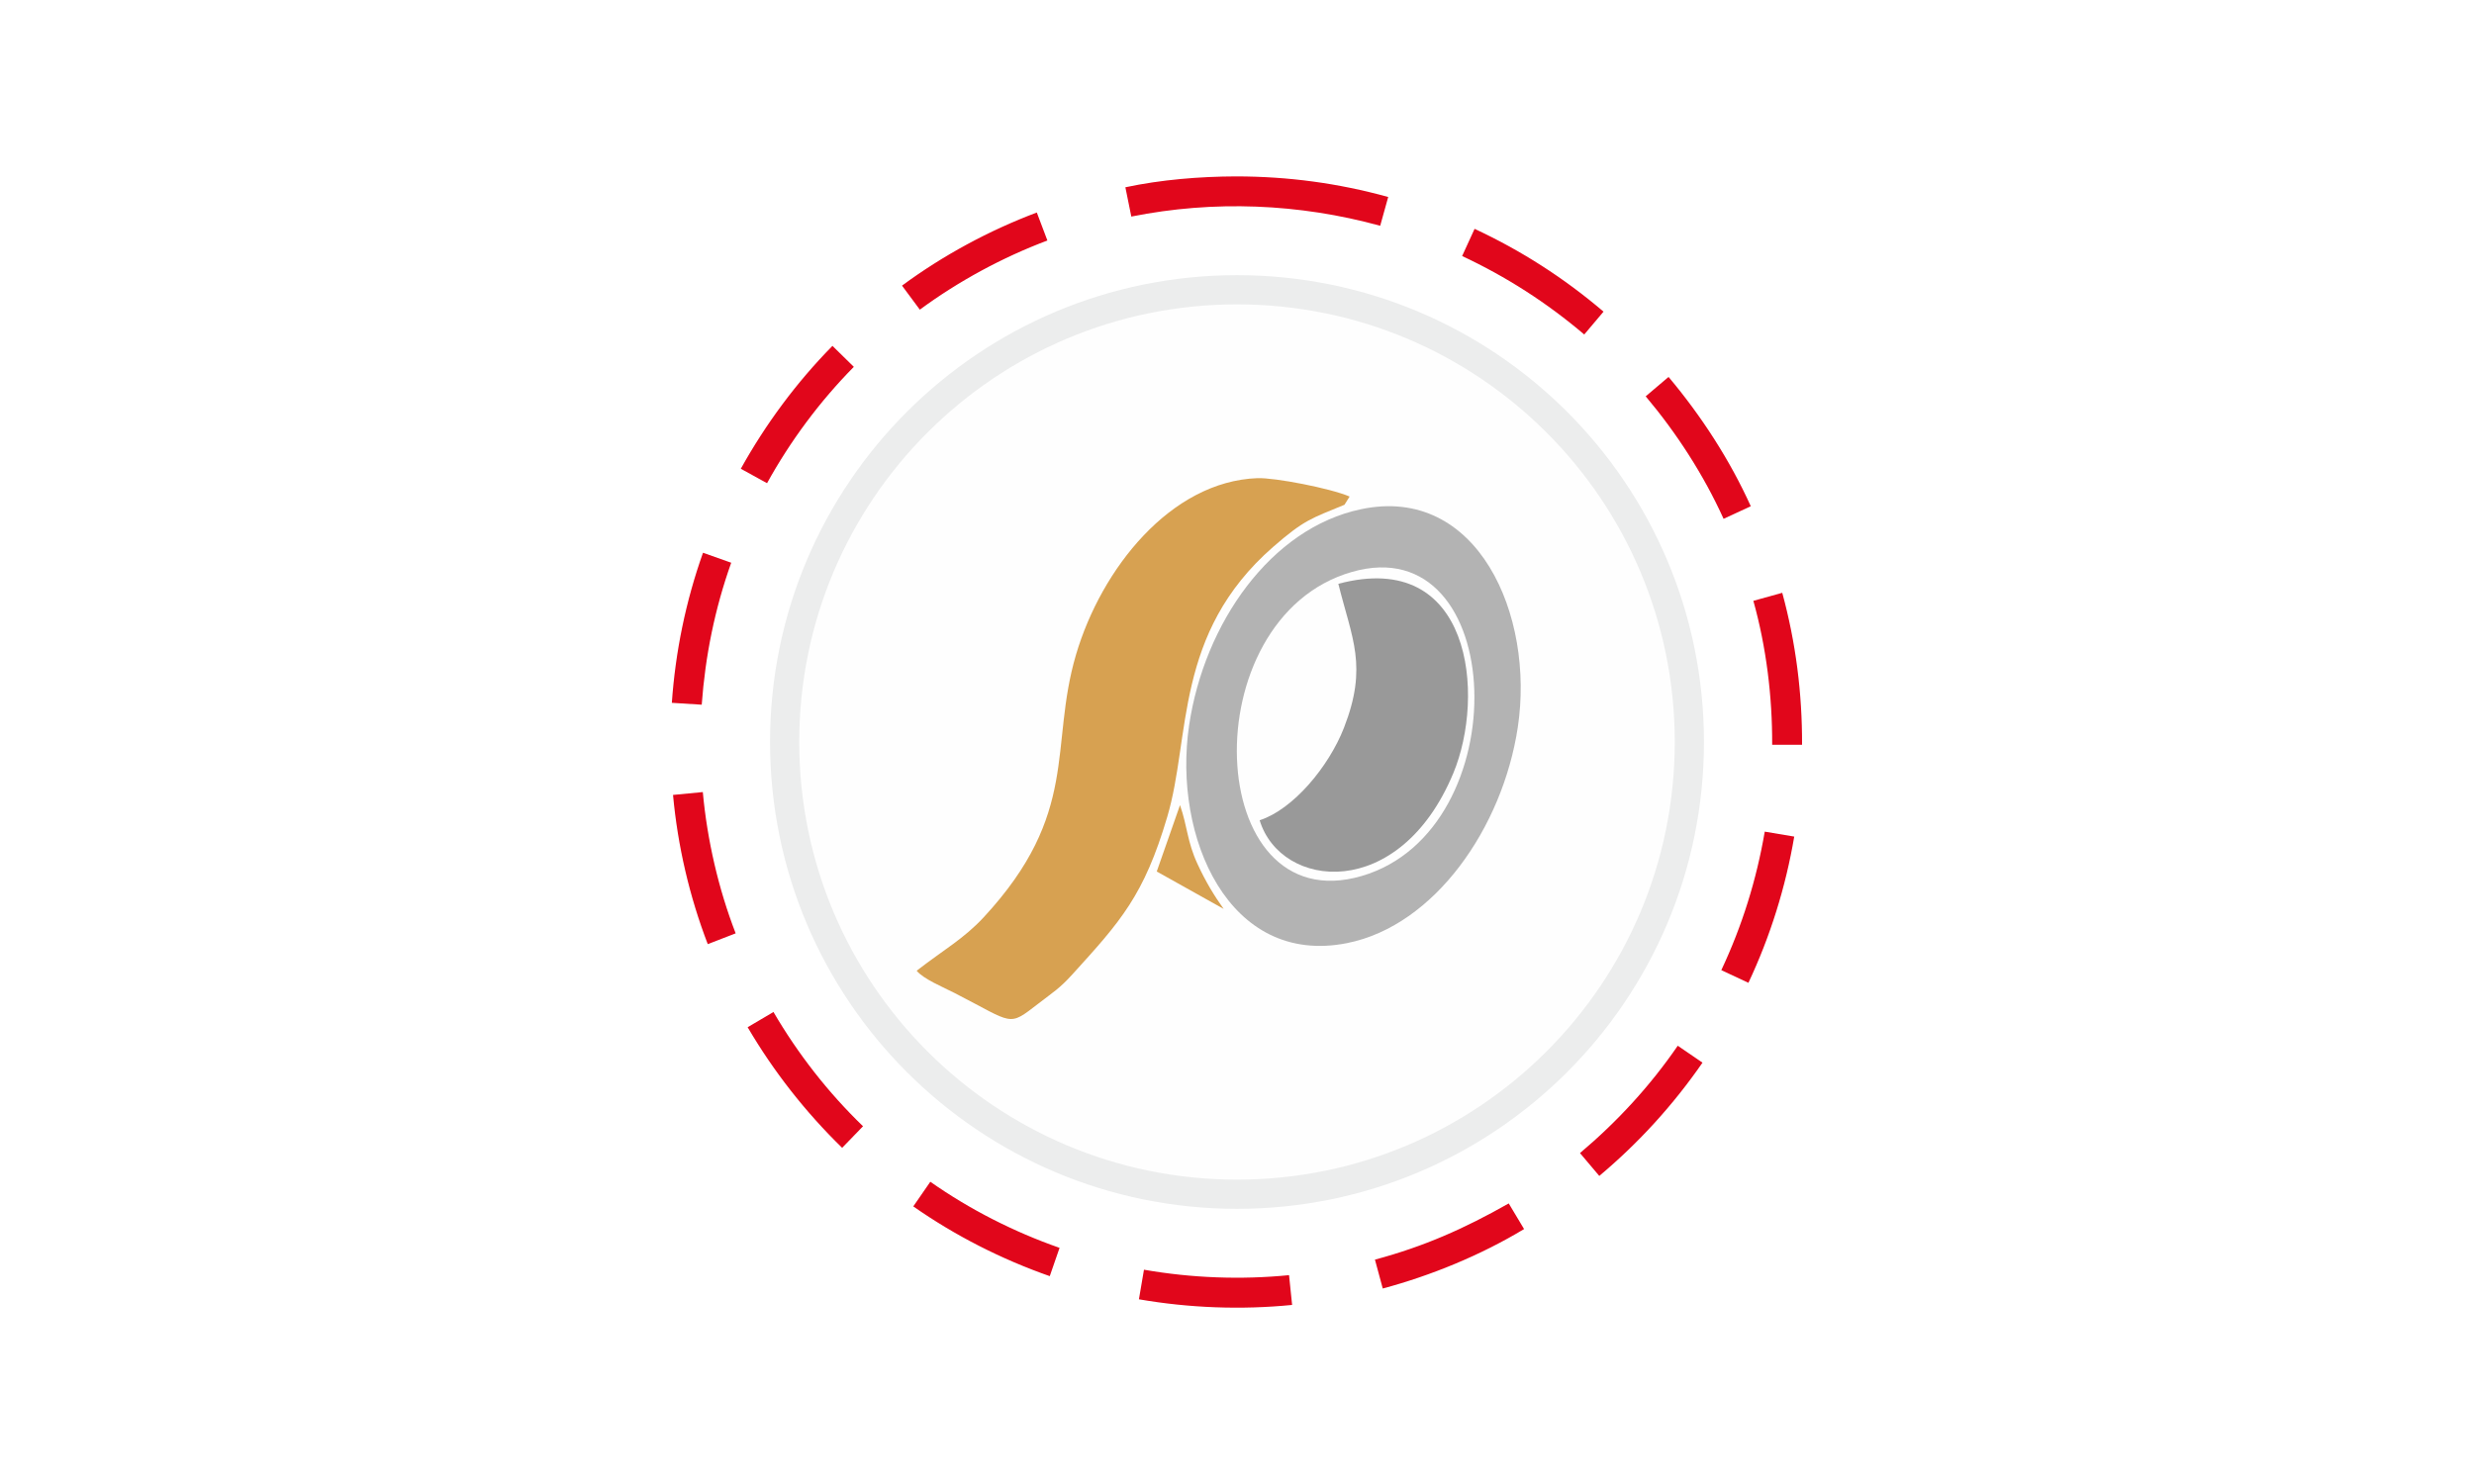 <?xml version="1.0" encoding="UTF-8"?>
<!DOCTYPE svg PUBLIC "-//W3C//DTD SVG 1.1//EN" "http://www.w3.org/Graphics/SVG/1.1/DTD/svg11.dtd">
<!-- Creator: CorelDRAW -->
<svg xmlns="http://www.w3.org/2000/svg" xml:space="preserve" width="250px" height="150px" version="1.1" style="shape-rendering:geometricPrecision; text-rendering:geometricPrecision; image-rendering:optimizeQuality; fill-rule:evenodd; clip-rule:evenodd"
viewBox="0 0 250 150"
 xmlns:xlink="http://www.w3.org/1999/xlink"
 xmlns:xodm="http://www.corel.com/coreldraw/odm/2003">
 <defs>
  <style type="text/css">
   <![CDATA[
    .str1 {stroke:#ECEDED;stroke-width:2.95;stroke-miterlimit:22.926}
    .str0 {stroke:#2B2A29;stroke-width:2.36;stroke-miterlimit:22.926}
    .fil6 {fill:none}
    .fil4 {fill:#D7A151}
    .fil5 {fill:#999999}
    .fil3 {fill:#B3B3B3}
    .fil2 {fill:#FEFEFE}
    .fil0 {fill:white}
    .fil1 {fill:#E1061B;fill-rule:nonzero}
   ]]>
  </style>
   <clipPath id="id0">
    <path d="M125 29.29c25.25,0 45.71,20.46 45.71,45.71 0,25.24 -20.46,45.71 -45.71,45.71 -25.24,0 -45.71,-20.47 -45.71,-45.71 0,-25.25 20.47,-45.71 45.71,-45.71z"/>
   </clipPath>
 </defs>
 <g id="Ebene_x0020_1">
  <rect class="fil0" width="250" height="150"/>
  <path class="fil1" d="M104.77 21.48c-4.83,1.82 -9.47,4.33 -13.62,7.39l1.8 2.43c3.91,-2.88 8.34,-5.28 12.89,-6.99l-1.07 -2.83zm20.16 -3.65c-3.69,0.01 -7.6,0.33 -11.21,1.1l0.6 2.96c8.35,-1.67 16.95,-1.32 25.15,0.93l0.81 -2.91c-5.08,-1.4 -10.08,-2.07 -15.35,-2.08zm-40.81 17.13c-3.64,3.7 -6.74,7.89 -9.26,12.42l2.65 1.46c2.37,-4.29 5.33,-8.27 8.77,-11.76l-2.16 -2.12zm-13.08 20.91c-1.74,4.89 -2.79,10 -3.15,15.17l3.02 0.19c0.36,-4.94 1.32,-9.68 2.98,-14.35l-2.85 -1.01zm-3.03 24.48c0.47,5.14 1.66,10.26 3.51,15.08l2.82 -1.09c-1.75,-4.52 -2.88,-9.46 -3.32,-14.28l-3.01 0.29zm7.54 23.48c2.63,4.48 5.83,8.56 9.55,12.19l2.11 -2.18c-3.53,-3.41 -6.58,-7.32 -9.05,-11.55l-2.61 1.54zm16.74 18.11c4.23,2.96 8.91,5.34 13.79,7.05l0.99 -2.86c-4.63,-1.62 -9.05,-3.87 -13.06,-6.68l-1.72 2.49zm22.8 9.39c5.08,0.88 10.35,1.08 15.48,0.57l-0.31 -3.01c-4.85,0.48 -9.85,0.29 -14.66,-0.55l-0.51 2.99zm24.64 -1.09c4.92,-1.32 9.92,-3.38 14.28,-6.01l-1.55 -2.59c-4.46,2.53 -8.55,4.35 -13.52,5.68l0.79 2.92zm21.88 -11.38c4,-3.36 7.46,-7.16 10.43,-11.45l-2.5 -1.71c-2.79,4.06 -6.11,7.67 -9.88,10.85l1.95 2.31zm15.07 -19.52c2.21,-4.7 3.76,-9.66 4.63,-14.78l-2.98 -0.5c-0.83,4.86 -2.29,9.54 -4.39,14l2.74 1.28zm5.42 -24.06l-3.02 0c0.02,-4.88 -0.59,-9.85 -1.9,-14.55l2.92 -0.81c1.37,5.02 2.02,10.16 2,15.36zm-5.18 -24.11c-2.12,-4.69 -5,-9.13 -8.31,-13.07l-2.31 1.96c3.13,3.72 5.86,7.94 7.87,12.38l2.75 -1.27zm-14.88 -19.67c-3.98,-3.39 -8.29,-6.16 -13.03,-8.37l-1.26 2.75c4.49,2.1 8.56,4.72 12.34,7.93l1.95 -2.31z"/>
  <g>
  </g>
  <g style="clip-path:url(#id0)">
   <g id="_2616222361952">
    <rect class="fil2 str0" x="3.81" y="-42.99" width="242.39" height="244.44"/>
    <path class="fil3" d="M137.53 51.47c-9.12,1.92 -15.84,11.53 -17.37,21.85 -1.67,11.28 4.01,24.38 15.95,22.01 8.88,-1.76 15.73,-11.7 17.26,-21.79 1.73,-11.39 -4.08,-24.55 -15.84,-22.07z"/>
    <path class="fil4" d="M92.63 98.12c0.68,0.84 2.72,1.68 3.85,2.26 6.02,3.09 5.35,3.45 8.45,1.06 1.52,-1.18 2.12,-1.5 3.46,-2.98 4.84,-5.33 7.21,-7.94 9.56,-15.89 2.4,-8.08 0.66,-18.52 10.69,-27.28 3.16,-2.76 3.88,-2.89 7.22,-4.27l0.52 -0.83c-1.95,-0.84 -7.56,-1.92 -9.32,-1.86 -8.75,0.33 -15.76,9.13 -18.33,17.85 -2.74,9.31 0.44,15.98 -9.32,26.53 -2.02,2.18 -4.08,3.31 -6.78,5.41z"/>
    <path class="fil2" d="M136.61 57.81c-16.26,4.67 -15.03,35.39 0.97,30.74 15.9,-4.61 14.82,-35.28 -0.97,-30.74z"/>
    <path class="fil5" d="M135.24 59.01c1.38,5.56 3,8.31 0.57,14.55 -1.53,3.92 -5.11,8.24 -8.52,9.35 2.12,6.99 14.12,8.33 19.57,-4.76 3.27,-7.87 1.87,-22.73 -11.62,-19.14z"/>
    <path class="fil4" d="M116.89 88.09l6.76 3.78c-0.96,-1.35 -1.79,-2.7 -2.64,-4.54 -1.04,-2.23 -1.02,-3.8 -1.77,-5.95l-2.35 6.71z"/>
   </g>
  </g>
  <path class="fil6 str1" d="M125 29.29c25.25,0 45.71,20.46 45.71,45.71 0,25.24 -20.46,45.71 -45.71,45.71 -25.24,0 -45.71,-20.47 -45.71,-45.71 0,-25.25 20.47,-45.71 45.71,-45.71z"/>
 </g>
</svg>
